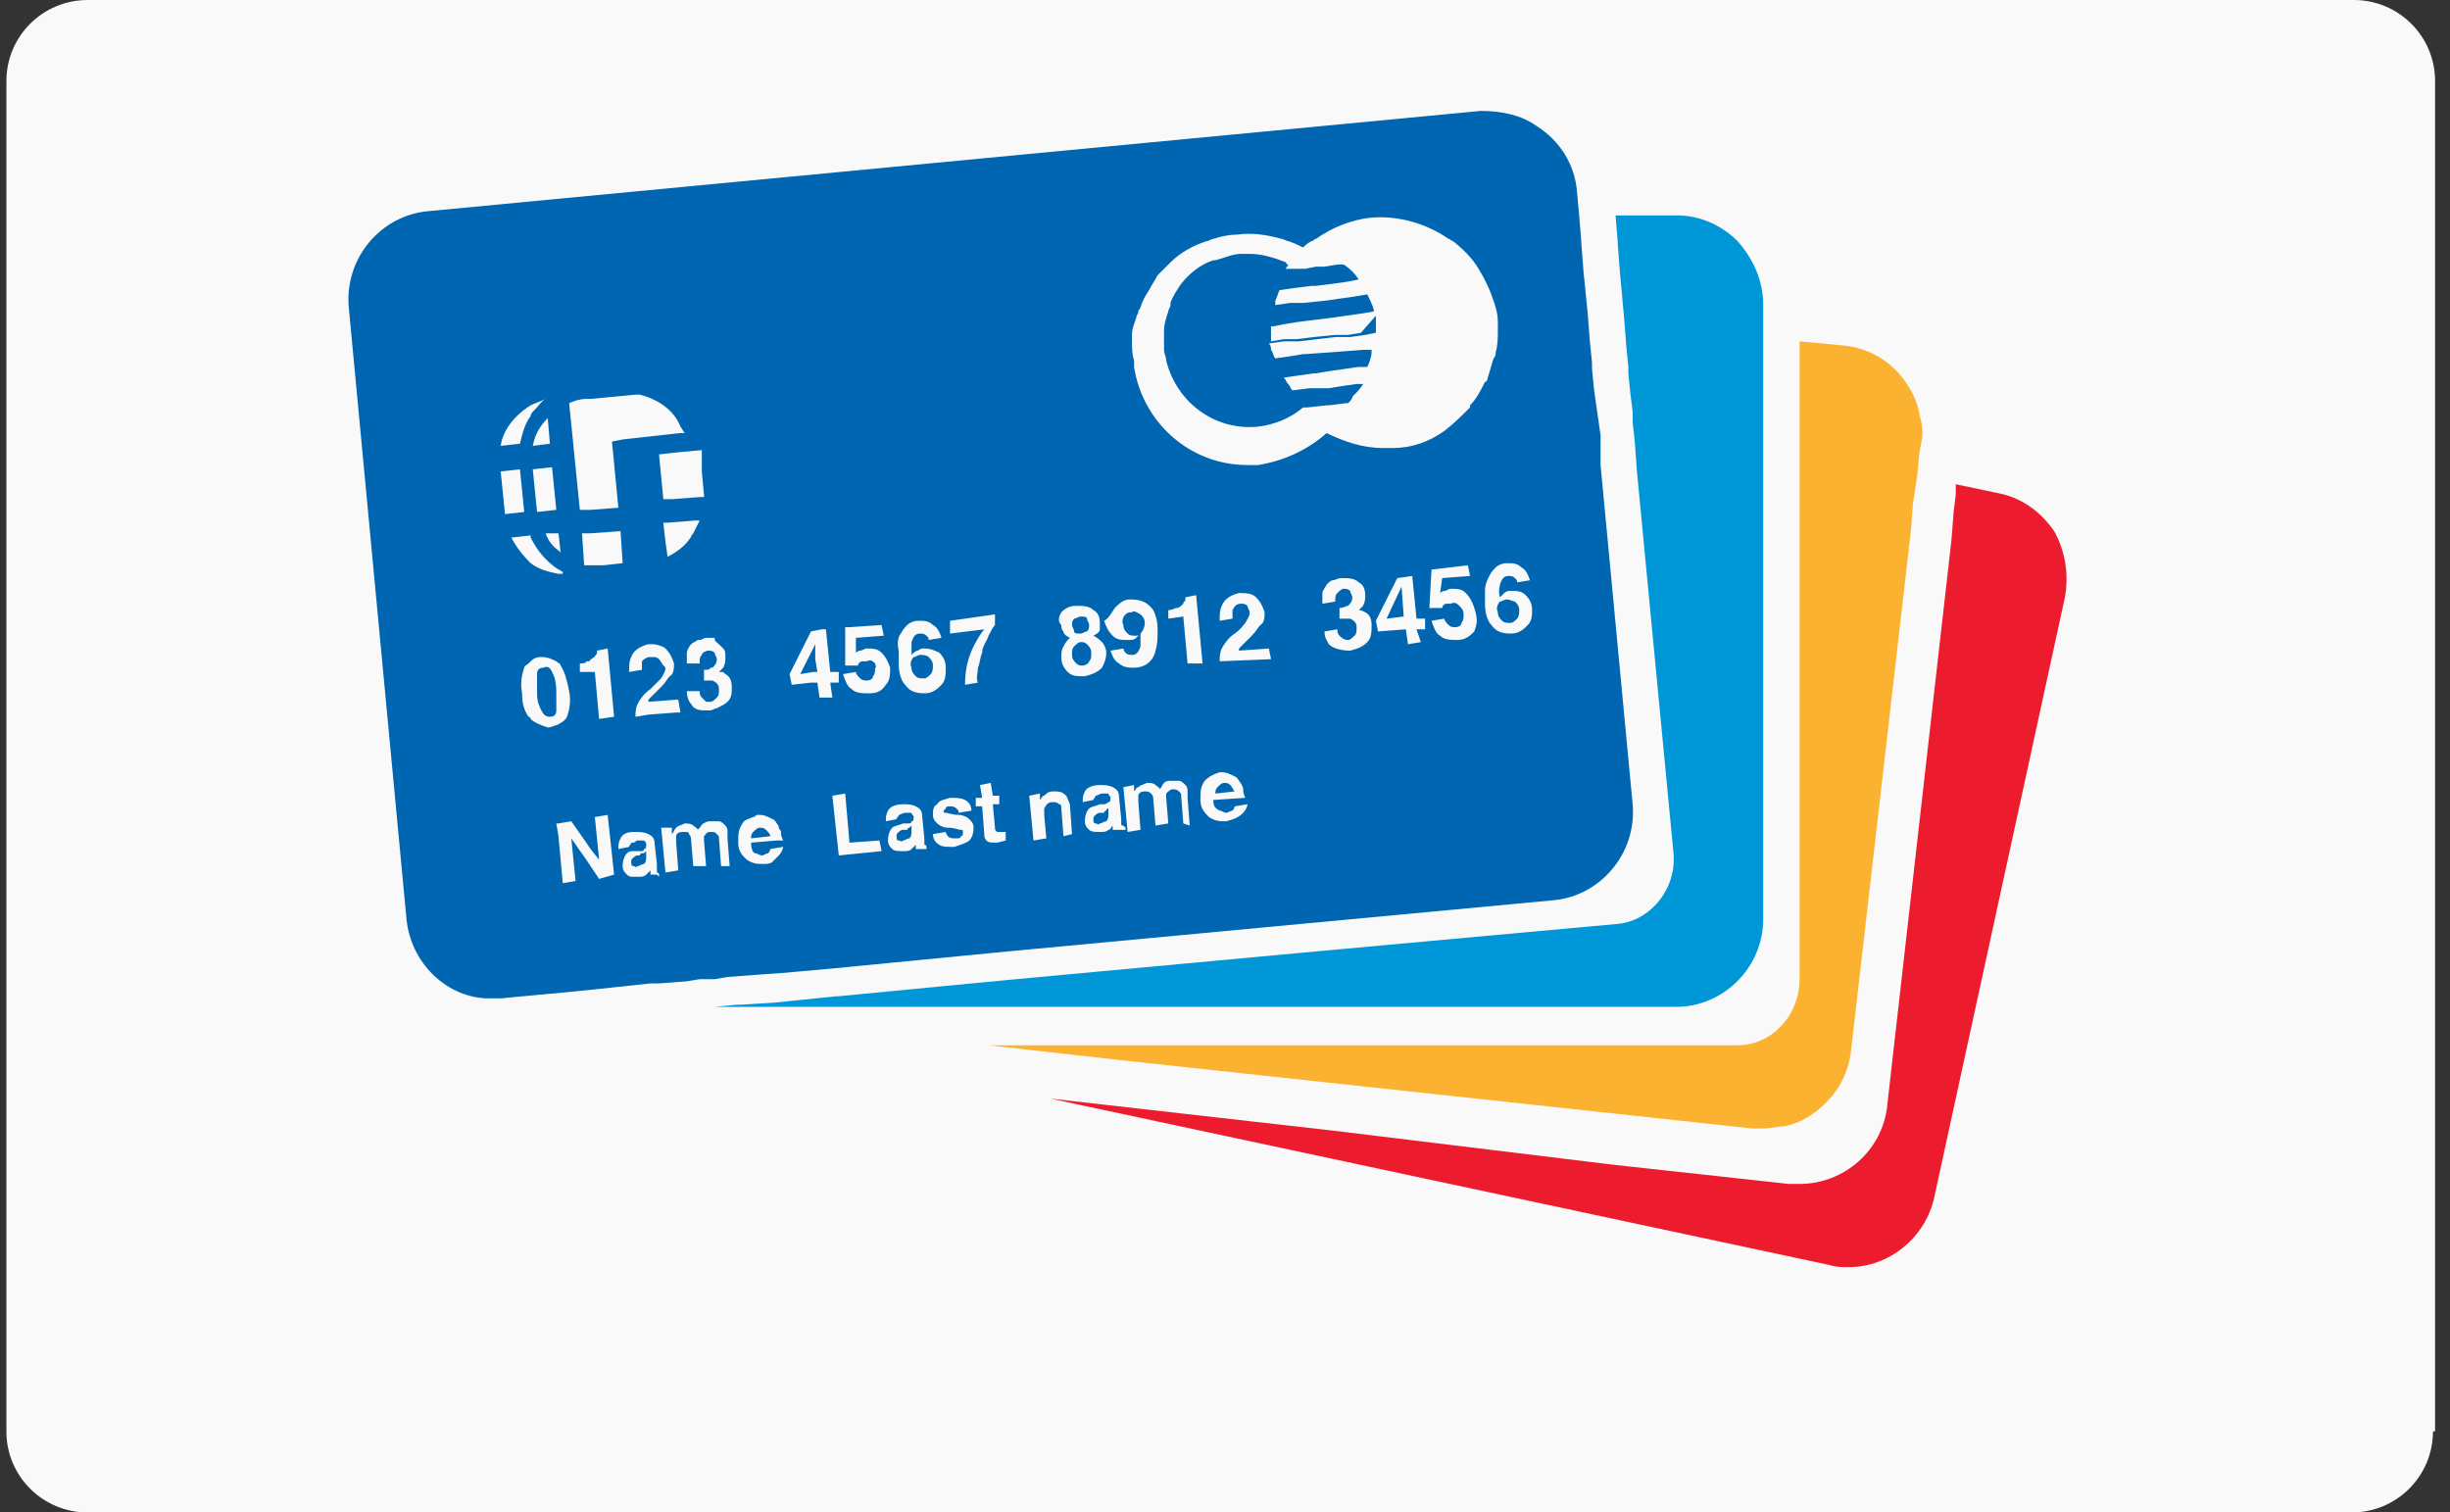 <svg width="115" height="71" viewBox="0 0 115 71" fill="none" xmlns="http://www.w3.org/2000/svg">
<rect x="0" y="0" width="115" height="71" fill="#333333" stroke="none"/>
<path d="M114.2 67.195C114.2 69.298 112.492 71 110.383 71H4.117C2.007 71 0.3 69.298 0.3 67.195V3.805C0.3 1.702 2.007 0 4.117 0H110.483C112.593 0 114.3 1.702 114.3 3.805V67.195H114.2Z" fill="#F9F9F9"/>
<path d="M93.71 23.133L91.801 22.732C91.801 22.932 91.801 23.032 91.801 23.233L91.701 24.034L91.6 25.336L88.587 51.873C88.386 53.976 86.578 55.578 84.469 55.578C84.268 55.578 84.168 55.578 83.967 55.578L75.731 54.677L62.573 53.075L49.315 51.573L85.875 59.384C86.177 59.484 86.478 59.484 86.779 59.484C88.688 59.484 90.395 58.082 90.797 56.179L96.924 28.04C97.125 26.938 96.924 25.836 96.422 24.935C95.719 23.934 94.814 23.333 93.71 23.133Z" fill="#EC1C2E"/>
<path d="M82.26 52.975C82.46 52.975 82.561 52.975 82.762 52.975C83.063 52.975 83.465 52.874 83.766 52.874C84.67 52.674 85.373 52.173 85.976 51.472C86.478 50.872 86.779 50.171 86.88 49.37L89.692 24.935L89.793 23.633L89.993 22.331L90.094 21.23L90.194 20.729C90.295 20.229 90.194 19.828 90.094 19.427C89.993 18.826 89.692 18.226 89.29 17.725C88.587 16.824 87.583 16.323 86.578 16.223L84.469 16.023V45.965C84.469 47.667 83.163 49.069 81.556 49.069H46.402L52.63 49.77L82.26 52.975Z" fill="#FBB231"/>
<path d="M76.032 43.361L61.77 44.663L47.708 45.965L45.599 46.165L39.371 46.766H39.271L36.358 47.066L34.751 47.166H34.55L33.546 47.267H78.644C80.954 47.267 82.762 45.364 82.762 43.161V14.32C82.762 13.118 82.26 12.117 81.556 11.316C80.853 10.615 79.849 10.114 78.744 10.114H75.831L75.932 11.316V11.416L76.032 12.718L76.233 14.921L76.334 16.223L76.434 17.224V17.525L76.534 18.526L76.635 19.327V19.828L76.735 20.729L76.836 22.131L78.543 39.956C78.744 41.659 77.539 43.161 76.032 43.361Z" fill="#0097D9"/>
<path d="M43.188 30.743C43.088 30.743 42.987 30.843 42.887 30.843C42.786 30.944 42.686 31.144 42.786 31.344C42.786 31.544 42.887 31.645 42.987 31.745C43.088 31.845 43.188 31.845 43.389 31.845C43.489 31.845 43.59 31.745 43.69 31.645C43.791 31.544 43.791 31.344 43.791 31.244C43.791 31.044 43.69 30.944 43.59 30.843C43.489 30.743 43.288 30.743 43.188 30.743Z" fill="#0066B2"/>
<path d="M42.385 38.955C42.284 38.955 42.184 39.055 42.184 39.055C42.083 39.155 42.083 39.155 42.083 39.255C42.083 39.355 42.083 39.456 42.184 39.456C42.284 39.456 42.284 39.556 42.385 39.456C42.485 39.456 42.586 39.355 42.686 39.355C42.786 39.255 42.786 39.155 42.786 38.955V38.755L42.686 38.855C42.686 38.855 42.586 38.855 42.586 38.955H42.385Z" fill="#0066B2"/>
<path d="M51.223 30.643C51.223 30.443 51.123 30.343 51.023 30.243C50.922 30.142 50.822 30.142 50.721 30.142C50.621 30.142 50.52 30.243 50.42 30.343C50.319 30.443 50.319 30.543 50.319 30.743C50.319 30.944 50.42 31.044 50.52 31.144C50.621 31.244 50.721 31.244 50.822 31.244C50.922 31.244 51.123 31.144 51.123 31.044C51.223 30.944 51.223 30.843 51.223 30.643Z" fill="#0066B2"/>
<path d="M53.132 28.741C53.031 28.741 52.931 28.741 52.83 28.841C52.73 28.941 52.63 29.141 52.73 29.341C52.73 29.542 52.83 29.642 52.931 29.742C53.031 29.842 53.132 29.842 53.333 29.842C53.433 29.842 53.533 29.842 53.533 29.742C53.634 29.642 53.734 29.441 53.734 29.241C53.734 29.041 53.634 28.941 53.533 28.841C53.333 28.741 53.232 28.64 53.132 28.741Z" fill="#0066B2"/>
<path d="M50.721 29.742C50.822 29.742 50.922 29.642 51.023 29.642C51.123 29.542 51.123 29.442 51.123 29.341C51.123 29.241 51.023 29.141 51.023 29.041C51.023 28.941 50.822 28.941 50.721 28.941C50.621 28.941 50.52 29.041 50.42 29.041C50.319 29.141 50.319 29.241 50.319 29.341C50.319 29.442 50.42 29.542 50.42 29.642C50.42 29.742 50.52 29.742 50.721 29.742Z" fill="#0066B2"/>
<path d="M57.752 36.852C57.651 36.752 57.551 36.752 57.451 36.752C57.35 36.752 57.25 36.852 57.149 36.952C57.049 37.052 57.049 37.152 57.049 37.252L57.953 37.152C57.852 37.052 57.852 36.952 57.752 36.852Z" fill="#0066B2"/>
<path d="M65.084 29.041L65.888 28.941L65.787 27.539L65.084 29.041Z" fill="#0066B2"/>
<path d="M51.625 38.154C51.525 38.154 51.424 38.254 51.424 38.254C51.324 38.354 51.324 38.354 51.324 38.454C51.324 38.554 51.324 38.654 51.424 38.654C51.525 38.654 51.525 38.755 51.625 38.654C51.726 38.654 51.826 38.554 51.926 38.554C52.027 38.454 52.027 38.354 52.027 38.154V37.953C52.027 37.953 51.926 37.953 51.926 38.054C51.926 38.054 51.826 38.054 51.826 38.154H51.625Z" fill="#0066B2"/>
<path d="M70.709 28.14C70.608 28.14 70.508 28.24 70.407 28.24C70.307 28.34 70.207 28.54 70.307 28.741C70.307 28.941 70.407 29.041 70.508 29.141C70.608 29.241 70.709 29.241 70.91 29.241C71.01 29.241 71.111 29.141 71.211 29.041C71.311 28.941 71.311 28.741 71.311 28.64C71.311 28.44 71.211 28.34 71.111 28.24C71.01 28.24 70.91 28.14 70.709 28.14Z" fill="#0066B2"/>
<path d="M38.267 30.243L37.563 31.645L38.166 31.544H38.367L38.267 30.944V30.243Z" fill="#0066B2"/>
<path d="M35.655 38.855C35.555 38.855 35.454 38.955 35.354 39.055C35.253 39.155 35.253 39.255 35.253 39.355L36.157 39.255C36.157 39.155 36.057 39.055 35.956 38.955C35.856 38.855 35.755 38.855 35.655 38.855Z" fill="#0066B2"/>
<path d="M30.131 40.056C30.131 40.056 30.03 40.056 30.03 40.157H29.93C29.829 40.157 29.729 40.257 29.729 40.257C29.629 40.357 29.629 40.357 29.629 40.457C29.629 40.557 29.629 40.657 29.729 40.657C29.829 40.657 29.829 40.757 29.93 40.657C30.03 40.657 30.131 40.557 30.231 40.557C30.332 40.457 30.332 40.357 30.332 40.157V39.956C30.231 40.056 30.231 40.056 30.131 40.056Z" fill="#0066B2"/>
<path d="M25.912 31.544C25.812 31.344 25.712 31.244 25.511 31.344C25.31 31.344 25.209 31.444 25.209 31.645C25.209 31.845 25.209 32.145 25.209 32.546C25.209 32.946 25.31 33.147 25.41 33.347C25.511 33.547 25.611 33.647 25.812 33.647C26.013 33.647 26.113 33.547 26.113 33.347C26.113 33.147 26.113 32.846 26.113 32.546C26.113 31.945 26.013 31.745 25.912 31.544Z" fill="#0066B2"/>
<path d="M75.128 20.429L75.028 19.728L74.927 19.027L74.827 18.326L74.727 17.324V17.024L74.626 16.023L74.526 14.721L74.325 12.718L74.224 11.416V11.316L74.124 10.114L74.023 9.013C73.923 7.711 73.22 6.609 72.115 5.908C71.412 5.408 70.508 5.207 69.504 5.207L20.087 9.914C17.877 10.114 16.17 12.117 16.37 14.42L19.082 43.161C19.283 45.164 20.89 46.766 22.799 46.866C22.899 46.866 23 46.866 23.1 46.866C23.201 46.866 23.301 46.866 23.502 46.866L26.716 46.566L27.72 46.465L30.533 46.165H30.934L32.24 46.065L32.843 45.965H33.245H33.546L34.148 45.865L35.454 45.764L36.86 45.664L39.07 45.464L47.306 44.663L72.918 42.26C75.128 42.059 76.836 40.056 76.635 37.753L75.128 21.831V20.429ZM33.747 30.243C33.847 30.343 33.948 30.443 33.948 30.443C34.048 30.543 34.048 30.643 34.048 30.843C34.048 31.044 34.048 31.144 33.948 31.344L33.847 31.444L33.747 31.544H33.847C33.948 31.544 33.948 31.544 34.048 31.645C34.249 31.745 34.349 31.945 34.349 32.245C34.349 32.546 34.349 32.746 34.148 32.946C34.048 33.047 33.847 33.147 33.646 33.247C33.546 33.247 33.445 33.347 33.345 33.347C33.245 33.347 33.144 33.347 33.044 33.347C32.742 33.347 32.541 33.247 32.441 33.047C32.34 32.946 32.24 32.746 32.24 32.446H32.541H32.843C32.843 32.546 32.843 32.646 32.943 32.746C33.044 32.846 33.044 32.846 33.144 32.946C33.245 32.946 33.245 32.946 33.345 32.946C33.445 32.946 33.546 32.846 33.646 32.746C33.747 32.646 33.747 32.546 33.747 32.346C33.747 32.145 33.646 32.045 33.445 31.945C33.345 31.945 33.345 31.945 33.245 31.945C33.144 31.945 33.144 31.945 33.044 31.945V31.444C33.144 31.444 33.345 31.444 33.345 31.344H33.445C33.546 31.244 33.646 31.144 33.646 30.944C33.646 30.843 33.546 30.743 33.546 30.643C33.445 30.543 33.345 30.543 33.245 30.543C33.144 30.543 32.943 30.643 32.943 30.743C32.843 30.843 32.843 30.944 32.843 31.144H32.742H32.24C32.24 30.944 32.24 30.843 32.24 30.643C32.24 30.543 32.34 30.343 32.441 30.243C32.541 30.142 32.642 30.142 32.742 30.042H32.843C32.943 30.042 33.044 29.942 33.144 29.942C33.245 29.942 33.345 29.942 33.546 29.942C33.546 30.142 33.646 30.142 33.747 30.243ZM30.934 30.944C30.834 30.843 30.733 30.843 30.633 30.843C30.633 30.843 30.633 30.843 30.533 30.843C30.332 30.843 30.231 30.944 30.131 31.044C30.131 31.144 30.131 31.244 30.131 31.444L29.528 31.544C29.528 31.244 29.528 31.044 29.629 30.843C29.729 30.543 30.03 30.343 30.432 30.243C30.533 30.243 30.533 30.243 30.633 30.243C30.834 30.243 31.135 30.343 31.236 30.443C31.437 30.643 31.537 30.843 31.637 31.144C31.637 31.344 31.637 31.645 31.437 31.745C31.336 31.845 31.236 32.045 31.035 32.245L30.834 32.446C30.733 32.546 30.633 32.646 30.533 32.746C30.432 32.846 30.432 32.846 30.432 32.946L31.738 32.846H31.838L31.939 33.447H31.738L30.432 33.547L29.829 33.647C29.829 33.447 29.829 33.247 29.93 33.047C30.03 32.846 30.231 32.546 30.533 32.346L30.633 32.245C30.834 32.045 30.934 31.945 31.035 31.845C31.135 31.645 31.236 31.544 31.236 31.344C31.035 31.144 31.035 31.044 30.934 30.944ZM31.336 26.137L31.236 25.436L31.135 24.535H31.336L32.642 24.434H32.843C32.742 24.635 32.642 24.835 32.541 25.035C32.441 25.135 32.441 25.235 32.341 25.336C32.14 25.636 31.738 25.936 31.336 26.137ZM32.943 22.131L33.044 23.233C33.044 23.233 33.044 23.233 33.044 23.333H32.843L31.537 23.433H31.135L30.934 21.33L31.838 21.23L32.943 21.13V22.131ZM27.519 18.726H27.72L29.829 18.526C29.93 18.526 29.93 18.526 30.03 18.526C30.834 18.726 31.637 19.227 31.939 20.028C32.039 20.128 32.039 20.229 32.14 20.329H31.939L29.227 20.629L28.725 20.729L29.026 23.834L27.72 23.934H27.519H27.218L26.716 18.927C26.917 18.826 27.218 18.726 27.519 18.726ZM29.227 26.437L28.323 26.537C28.122 26.537 27.921 26.537 27.72 26.537C27.62 26.537 27.62 26.537 27.519 26.537C27.519 26.537 27.519 26.537 27.419 26.537L27.319 25.035H27.519H27.72L29.126 24.935L29.227 26.437ZM26.214 25.035L26.314 25.936L26.214 25.836C25.912 25.636 25.712 25.336 25.611 25.035H26.214ZM26.113 23.934L25.209 24.034L25.008 22.031L25.912 21.931L26.113 23.934ZM25.711 19.628L25.812 20.829L25.008 20.93C25.109 20.429 25.31 20.028 25.711 19.628C25.711 19.628 25.611 19.628 25.711 19.628ZM24.908 19.027C25.109 18.927 25.41 18.826 25.611 18.726C25.41 18.826 25.31 19.027 25.109 19.227C25.008 19.327 24.908 19.427 24.908 19.527C24.607 19.928 24.506 20.429 24.406 20.829L23.502 20.93C23.602 20.229 24.104 19.527 24.908 19.027ZM23.502 22.131L24.406 22.031L24.607 24.034L23.703 24.134L23.502 22.131ZM24.004 25.235L24.908 25.135C24.908 25.135 24.908 25.135 24.908 25.235C25.209 25.836 25.611 26.337 26.214 26.738C26.314 26.738 26.314 26.838 26.415 26.838V26.938C26.314 26.938 26.314 26.938 26.214 26.938C25.711 26.838 25.31 26.738 24.908 26.437C24.506 26.037 24.205 25.636 24.004 25.235ZM24.908 33.748C24.908 33.748 24.908 33.647 24.808 33.647C24.607 33.347 24.506 33.047 24.506 32.546C24.406 32.045 24.506 31.645 24.607 31.344C24.607 31.244 24.707 31.244 24.808 31.144C25.008 30.944 25.109 30.843 25.41 30.843C25.712 30.843 25.912 30.944 26.113 31.044C26.214 31.144 26.314 31.144 26.314 31.244C26.515 31.544 26.615 31.945 26.716 32.446C26.816 32.946 26.716 33.347 26.615 33.647C26.515 33.848 26.314 33.948 26.113 34.048C26.013 34.048 25.912 34.148 25.711 34.148C25.41 34.048 25.109 33.948 24.908 33.748ZM28.122 41.258L27.72 40.657L27.519 40.357L26.816 39.355L27.017 41.358L26.415 41.458L26.214 39.255L26.113 38.654H26.214L26.816 38.554L27.519 39.556L27.72 39.856L28.122 40.357L27.921 38.354L28.524 38.254L28.825 41.058L28.122 41.258ZM28.122 33.748L27.921 31.544H27.72H27.519H27.218V31.144C27.319 31.144 27.519 31.144 27.519 31.044H27.62C27.72 31.044 27.72 30.944 27.72 30.944C27.821 30.944 27.821 30.843 27.921 30.843C27.921 30.743 28.022 30.743 28.022 30.643C28.022 30.543 28.022 30.543 28.022 30.543L28.524 30.443L28.825 33.647L28.122 33.748ZM30.834 41.058H30.533V40.958V40.858C30.432 40.958 30.332 41.058 30.332 41.058C30.231 41.158 30.131 41.158 29.93 41.158C29.829 41.158 29.729 41.158 29.629 41.158C29.528 41.158 29.428 41.058 29.428 41.058C29.327 40.958 29.227 40.858 29.227 40.657C29.227 40.357 29.327 40.157 29.428 40.056C29.528 39.956 29.629 39.956 29.729 39.956H29.829H30.03C30.131 39.956 30.231 39.956 30.231 39.856C30.332 39.856 30.332 39.756 30.332 39.656C30.332 39.556 30.332 39.556 30.231 39.456C30.131 39.456 30.03 39.456 29.93 39.456C29.829 39.456 29.829 39.556 29.729 39.556H29.629C29.629 39.656 29.528 39.656 29.528 39.756L29.026 39.856C29.026 39.656 29.026 39.556 29.126 39.355C29.227 39.155 29.428 39.055 29.729 39.055H29.829C30.03 39.055 30.231 39.055 30.432 39.155C30.633 39.255 30.733 39.355 30.733 39.656L30.834 40.557V40.657C30.834 40.757 30.834 40.757 30.834 40.858C30.834 40.958 30.834 40.958 30.834 40.958C30.834 40.958 30.934 40.958 30.934 41.058V41.158L30.834 41.058ZM34.148 40.657H33.847L33.747 39.355C33.747 39.255 33.747 39.255 33.646 39.155C33.546 39.055 33.546 39.055 33.345 39.055C33.144 39.055 33.144 39.155 33.044 39.255C33.044 39.355 33.044 39.355 33.044 39.456L33.144 40.657H32.742H32.541L32.441 39.456C32.441 39.355 32.441 39.255 32.341 39.155C32.341 39.055 32.24 39.055 32.24 39.055C32.24 39.055 32.14 39.055 32.039 39.055C31.838 39.055 31.738 39.155 31.738 39.255C31.738 39.355 31.738 39.355 31.738 39.556L31.838 40.858L31.236 40.958L31.035 38.855H31.537V39.155C31.637 39.055 31.637 38.955 31.738 38.855C31.838 38.755 31.939 38.755 32.14 38.654C32.24 38.654 32.441 38.654 32.541 38.755C32.642 38.855 32.742 38.855 32.742 38.955L32.843 38.855C32.943 38.755 32.943 38.654 33.044 38.654C33.144 38.554 33.245 38.554 33.445 38.554C33.546 38.554 33.646 38.554 33.747 38.554C33.847 38.554 33.948 38.654 34.048 38.755C34.148 38.855 34.148 38.955 34.148 39.055C34.148 39.155 34.148 39.255 34.148 39.355L34.249 40.657H34.148ZM35.454 40.056C35.555 40.056 35.655 40.157 35.755 40.157C35.856 40.157 35.956 40.056 36.057 40.056C36.057 40.056 36.157 39.956 36.157 39.856L36.76 39.756C36.76 39.856 36.66 40.056 36.559 40.157C36.459 40.257 36.358 40.357 36.258 40.457C36.157 40.557 35.956 40.557 35.856 40.557C35.555 40.557 35.354 40.557 35.053 40.357L34.952 40.257C34.751 40.056 34.651 39.856 34.651 39.556C34.651 39.155 34.651 38.955 34.852 38.654C34.952 38.454 35.153 38.454 35.354 38.354C35.454 38.354 35.454 38.254 35.555 38.254C35.755 38.254 35.856 38.254 36.057 38.354C36.258 38.454 36.358 38.454 36.459 38.654C36.559 38.755 36.559 38.855 36.559 38.855C36.559 38.955 36.66 38.955 36.66 39.055C36.66 39.155 36.66 39.255 36.76 39.456H36.459L35.253 39.556C35.253 39.856 35.354 40.056 35.454 40.056ZM46.703 28.841V29.341C46.603 29.442 46.503 29.642 46.402 29.842C46.302 30.142 46.101 30.343 46.101 30.643C46.001 30.843 46.001 31.144 45.9 31.344C45.9 31.645 45.8 31.845 45.9 32.045L45.297 32.145C45.297 31.544 45.398 30.944 45.699 30.343C45.9 29.942 46.101 29.642 46.201 29.542L44.594 29.742V29.141L46.703 28.841ZM42.284 29.742C42.385 29.542 42.485 29.442 42.586 29.341C42.686 29.241 42.887 29.141 43.088 29.141C43.389 29.141 43.59 29.141 43.791 29.341C43.992 29.442 44.092 29.642 44.193 29.942L43.59 30.042C43.59 29.942 43.59 29.942 43.489 29.842C43.389 29.742 43.289 29.742 43.188 29.742C42.987 29.742 42.887 29.842 42.786 30.142C42.786 30.243 42.786 30.443 42.786 30.743C42.887 30.643 42.987 30.543 43.088 30.543C43.188 30.443 43.289 30.443 43.389 30.443C43.69 30.443 43.891 30.543 44.092 30.643C44.293 30.843 44.393 31.044 44.393 31.344C44.393 31.645 44.393 31.945 44.193 32.145C43.992 32.346 43.791 32.546 43.389 32.546C42.987 32.546 42.686 32.446 42.485 32.145C42.284 31.945 42.184 31.544 42.184 31.144C42.184 30.944 42.184 30.743 42.184 30.543C42.083 30.142 42.184 29.842 42.284 29.742ZM41.079 31.144C40.978 31.044 40.878 30.944 40.677 31.044C40.577 31.044 40.577 31.044 40.476 31.044C40.376 31.044 40.275 31.144 40.275 31.244H39.673V30.643V29.442H39.874L41.38 29.341L41.481 29.842L40.175 29.942V30.643C40.275 30.543 40.376 30.543 40.376 30.543C40.476 30.543 40.577 30.443 40.677 30.443C40.978 30.443 41.179 30.443 41.38 30.643C41.581 30.843 41.681 31.044 41.782 31.344C41.782 31.645 41.782 31.945 41.581 32.145C41.38 32.446 41.179 32.546 40.778 32.546C40.476 32.546 40.175 32.546 39.974 32.346C39.773 32.245 39.673 31.945 39.572 31.645L40.175 31.544C40.175 31.645 40.275 31.745 40.376 31.845C40.476 31.945 40.577 31.945 40.677 31.945C40.878 31.945 40.978 31.845 40.978 31.745C41.079 31.645 41.079 31.444 41.079 31.344C41.179 31.344 41.079 31.244 41.079 31.144ZM38.467 32.746L38.367 32.045H38.066L37.162 32.145L37.061 31.645L38.066 29.642L38.568 29.542H38.769L38.97 31.544H39.371V32.045H38.97L39.07 32.746H38.467ZM39.371 40.157L39.07 37.353L39.673 37.252L39.874 39.556L41.28 39.456L41.38 39.956L39.371 40.157ZM42.987 39.856V39.756V39.656C42.887 39.756 42.786 39.856 42.786 39.856C42.686 39.956 42.586 39.956 42.385 39.956C42.184 39.956 41.983 39.956 41.882 39.856C41.782 39.756 41.681 39.656 41.681 39.456C41.681 39.155 41.782 38.955 41.882 38.855C41.983 38.755 42.184 38.755 42.385 38.654H42.586C42.686 38.654 42.786 38.654 42.786 38.554C42.887 38.554 42.887 38.454 42.887 38.354C42.887 38.254 42.786 38.254 42.786 38.154C42.686 38.154 42.586 38.154 42.485 38.154C42.385 38.154 42.284 38.254 42.184 38.254C42.184 38.354 42.083 38.354 42.083 38.454L41.581 38.554C41.581 38.354 41.581 38.254 41.681 38.054C41.782 37.853 42.083 37.753 42.385 37.753C42.586 37.753 42.786 37.753 42.987 37.853C43.188 37.953 43.288 38.054 43.288 38.354L43.389 39.355C43.389 39.456 43.389 39.456 43.389 39.556C43.389 39.656 43.389 39.656 43.389 39.656C43.389 39.656 43.489 39.656 43.489 39.756V39.856H42.987ZM45.498 39.456C45.398 39.556 45.096 39.656 44.795 39.756C44.494 39.756 44.193 39.756 44.092 39.656C43.891 39.556 43.791 39.355 43.791 39.155L44.393 39.055C44.393 39.155 44.494 39.255 44.494 39.255C44.594 39.355 44.695 39.355 44.896 39.355C44.996 39.355 45.096 39.355 45.096 39.255C45.197 39.255 45.197 39.155 45.197 39.055C45.197 38.955 45.197 38.955 45.096 38.955C44.996 38.955 44.795 38.855 44.494 38.855C44.293 38.855 44.092 38.755 43.992 38.654C43.891 38.554 43.791 38.454 43.791 38.254C43.791 38.054 43.791 37.853 43.992 37.753C44.092 37.553 44.293 37.553 44.594 37.453C44.896 37.453 45.096 37.453 45.297 37.553C45.498 37.653 45.599 37.853 45.599 38.054L44.996 38.154C44.996 38.054 44.996 38.054 44.896 37.953C44.795 37.853 44.695 37.853 44.594 37.853C44.494 37.853 44.393 37.853 44.393 37.953L44.293 38.054C44.293 38.154 44.293 38.154 44.393 38.154C44.494 38.154 44.695 38.254 44.996 38.254C45.197 38.254 45.398 38.354 45.498 38.454C45.599 38.554 45.699 38.654 45.699 38.855C45.699 39.155 45.599 39.355 45.498 39.456ZM46.804 39.556C46.503 39.556 46.402 39.556 46.302 39.456C46.201 39.355 46.201 39.255 46.201 39.155L46.101 37.853H45.8V37.453H46.101L46 36.852L46.503 36.752L46.603 37.353H46.904V37.753H46.603L46.703 38.855C46.703 38.955 46.703 38.955 46.804 39.055C46.804 39.055 46.904 39.055 47.005 39.055C47.005 39.055 47.005 39.055 47.105 39.055C47.105 39.055 47.105 39.055 47.206 39.055V39.456L46.804 39.556ZM53.132 15.922C53.132 15.822 53.132 15.822 53.132 15.722C53.132 15.422 53.232 15.221 53.333 14.921C53.333 14.821 53.433 14.721 53.433 14.621C53.433 14.521 53.533 14.521 53.533 14.42C53.634 14.12 53.734 13.92 53.935 13.619C54.036 13.419 54.237 13.118 54.337 12.918C54.437 12.818 54.538 12.718 54.638 12.618C54.739 12.518 54.839 12.418 54.94 12.317C55.442 11.817 56.044 11.516 56.647 11.316C56.748 11.316 56.848 11.216 56.949 11.216C57.25 11.116 57.651 11.015 58.053 11.015C58.756 10.915 59.459 11.015 60.163 11.216C60.263 11.216 60.364 11.316 60.464 11.316C60.765 11.416 60.966 11.516 61.167 11.616C61.267 11.516 61.368 11.416 61.569 11.316C61.669 11.316 61.669 11.216 61.77 11.216C62.473 10.715 63.377 10.315 64.381 10.214C65.687 10.114 66.993 10.515 67.997 11.216C68.097 11.216 68.097 11.316 68.198 11.316C68.7 11.716 69.102 12.117 69.403 12.618C69.704 13.118 69.905 13.519 70.106 14.12C70.207 14.42 70.307 14.721 70.307 15.121C70.307 15.221 70.307 15.322 70.307 15.522C70.307 15.822 70.307 16.223 70.207 16.523C70.207 16.623 70.207 16.724 70.106 16.824C70.006 17.124 69.905 17.525 69.805 17.825C69.805 17.825 69.805 17.925 69.704 17.925C69.504 18.326 69.303 18.726 69.001 19.027C69.001 19.027 69.001 19.027 69.001 19.127C68.6 19.527 68.198 19.928 67.796 20.229C67.093 20.729 66.289 21.03 65.385 21.03C65.185 21.03 65.084 21.03 64.883 21.03C63.979 21.03 63.075 20.729 62.272 20.329C61.368 21.13 60.263 21.631 59.058 21.831C58.857 21.831 58.756 21.831 58.556 21.831C55.844 21.831 53.634 19.828 53.232 17.224C53.232 17.124 53.232 17.124 53.232 17.024V16.924C53.132 16.623 53.132 16.323 53.132 15.922ZM52.328 28.54C52.529 28.34 52.73 28.14 53.031 28.14C53.533 28.14 53.835 28.24 54.136 28.64C54.237 28.841 54.337 29.141 54.337 29.542C54.337 29.942 54.337 30.243 54.237 30.543C54.136 31.044 53.734 31.344 53.232 31.344C53.031 31.344 52.73 31.344 52.529 31.144C52.328 31.044 52.228 30.843 52.127 30.543L52.73 30.443C52.73 30.543 52.83 30.643 52.83 30.643C52.931 30.743 53.031 30.743 53.132 30.743C53.333 30.743 53.433 30.643 53.533 30.343C53.533 30.243 53.533 30.042 53.533 29.742C53.433 29.842 53.433 29.842 53.333 29.942C53.232 30.042 53.132 30.042 52.931 30.042C52.63 30.042 52.429 30.042 52.228 29.842C52.027 29.642 51.926 29.442 51.826 29.141C52.027 29.041 52.127 28.841 52.328 28.54ZM49.817 28.741C50.018 28.54 50.219 28.44 50.52 28.44C50.822 28.44 51.123 28.44 51.324 28.64C51.525 28.741 51.625 28.941 51.625 29.241C51.625 29.341 51.625 29.442 51.625 29.542C51.625 29.642 51.525 29.742 51.324 29.842C51.525 29.942 51.625 30.042 51.726 30.142C51.826 30.243 51.926 30.443 51.926 30.643C51.926 30.944 51.826 31.144 51.726 31.344C51.525 31.544 51.324 31.645 50.922 31.745C50.52 31.745 50.319 31.745 50.118 31.544C49.918 31.344 49.817 31.144 49.817 30.843C49.817 30.643 49.817 30.543 49.918 30.343C50.018 30.142 50.118 30.042 50.219 29.942C50.018 29.842 49.918 29.742 49.918 29.642C49.817 29.542 49.817 29.442 49.817 29.341C49.616 29.141 49.717 28.941 49.817 28.741ZM49.918 39.255L49.817 37.953C49.817 37.853 49.817 37.753 49.717 37.753C49.616 37.653 49.516 37.653 49.415 37.653C49.215 37.653 49.114 37.753 49.014 37.953C49.014 38.054 49.014 38.154 49.014 38.254L49.114 39.355L48.511 39.456L48.311 37.353L48.813 37.252V37.553C48.913 37.453 48.913 37.353 49.014 37.353C49.114 37.252 49.215 37.152 49.415 37.152C49.616 37.152 49.817 37.152 49.918 37.252C50.118 37.353 50.118 37.553 50.219 37.753L50.319 39.155L49.918 39.255ZM52.228 38.955V38.855V38.755C52.127 38.855 52.127 38.955 52.027 38.955C51.926 39.055 51.826 39.055 51.625 39.055C51.424 39.055 51.223 39.055 51.123 38.955C51.023 38.855 50.922 38.755 50.922 38.554C50.922 38.254 51.023 38.054 51.123 37.953C51.223 37.853 51.424 37.853 51.625 37.753H51.826C51.926 37.753 52.027 37.653 52.027 37.653C52.127 37.653 52.127 37.553 52.127 37.453C52.127 37.353 52.027 37.353 52.027 37.252C51.926 37.252 51.826 37.252 51.726 37.252C51.625 37.252 51.525 37.353 51.424 37.353C51.424 37.453 51.324 37.453 51.324 37.553L50.822 37.653C50.822 37.453 50.822 37.353 50.922 37.152C51.023 36.952 51.324 36.852 51.625 36.852C51.826 36.852 52.027 36.852 52.228 36.952C52.429 37.052 52.529 37.152 52.529 37.453L52.63 38.454C52.63 38.554 52.63 38.654 52.63 38.654C52.63 38.755 52.63 38.755 52.73 38.755C52.73 38.755 52.73 38.755 52.83 38.855V38.955H52.228ZM55.542 38.654L55.442 37.353C55.442 37.252 55.442 37.252 55.341 37.152C55.241 37.052 55.141 37.052 55.04 37.052C54.94 37.052 54.839 37.152 54.739 37.252C54.739 37.353 54.739 37.453 54.739 37.453L54.839 38.654L54.237 38.755L54.136 37.553C54.136 37.453 54.136 37.353 54.036 37.252C53.935 37.152 53.835 37.152 53.734 37.152C53.533 37.152 53.433 37.252 53.433 37.353C53.433 37.453 53.433 37.453 53.433 37.653L53.533 38.955L52.931 39.055L52.73 36.952L53.232 36.852V37.152C53.333 37.052 53.333 36.952 53.433 36.952C53.533 36.852 53.634 36.852 53.835 36.752C54.036 36.752 54.136 36.752 54.237 36.852C54.337 36.952 54.438 36.952 54.438 37.052C54.538 36.952 54.538 36.852 54.638 36.752C54.739 36.652 54.839 36.652 55.04 36.652C55.141 36.652 55.241 36.652 55.341 36.652C55.442 36.652 55.542 36.752 55.643 36.852C55.743 36.952 55.743 37.052 55.743 37.152C55.743 37.252 55.743 37.353 55.743 37.453L55.844 38.755L55.542 38.654ZM55.743 31.144L55.542 28.941L54.839 29.041V28.64C55.04 28.64 55.141 28.54 55.241 28.54C55.341 28.54 55.442 28.44 55.542 28.34C55.542 28.24 55.643 28.24 55.643 28.14C55.643 28.04 55.643 28.04 55.643 28.04L56.145 27.939L56.446 31.144H55.743ZM57.25 38.054C57.35 38.054 57.451 38.154 57.551 38.154C57.651 38.154 57.752 38.054 57.852 38.054C57.852 38.054 57.953 37.953 57.953 37.853L58.556 37.753C58.556 37.853 58.455 38.054 58.355 38.154C58.154 38.354 57.953 38.454 57.551 38.554C57.25 38.554 57.049 38.554 56.748 38.354C56.547 38.154 56.346 37.953 56.346 37.553C56.346 37.152 56.346 36.952 56.547 36.652C56.748 36.451 56.949 36.351 57.25 36.251C57.451 36.251 57.551 36.251 57.752 36.351C57.953 36.451 58.053 36.451 58.154 36.652C58.254 36.752 58.355 36.952 58.355 37.052C58.355 37.152 58.355 37.252 58.455 37.453L56.949 37.553C56.949 37.853 57.049 37.953 57.25 38.054ZM57.25 31.044C57.25 30.843 57.25 30.643 57.35 30.443C57.451 30.243 57.652 29.942 57.953 29.742C58.254 29.542 58.355 29.341 58.455 29.241C58.556 29.041 58.656 28.941 58.656 28.741C58.656 28.64 58.556 28.54 58.556 28.44C58.455 28.34 58.355 28.34 58.254 28.34C58.053 28.34 57.953 28.44 57.852 28.64C57.852 28.741 57.852 28.841 57.852 29.041L57.25 29.141C57.25 28.841 57.25 28.64 57.35 28.44C57.451 28.14 57.752 27.939 58.154 27.839C58.455 27.839 58.756 27.839 58.957 28.04C59.158 28.24 59.259 28.44 59.359 28.741C59.359 28.941 59.359 29.241 59.158 29.341C59.058 29.442 58.957 29.642 58.756 29.842L58.556 30.042C58.455 30.142 58.355 30.243 58.254 30.343C58.154 30.443 58.154 30.443 58.154 30.543L59.56 30.443L59.66 30.944L57.25 31.044ZM64.18 30.142C63.979 30.343 63.778 30.443 63.377 30.543C62.975 30.543 62.573 30.443 62.372 30.243C62.272 30.042 62.171 29.942 62.171 29.642L62.774 29.542C62.774 29.642 62.774 29.742 62.874 29.842C62.975 29.942 63.075 30.042 63.276 30.042C63.377 30.042 63.477 29.942 63.578 29.842C63.678 29.742 63.678 29.642 63.678 29.442C63.678 29.241 63.578 29.141 63.377 29.041C63.276 29.041 63.075 29.041 62.874 29.041V28.54C63.075 28.54 63.176 28.44 63.276 28.44C63.377 28.34 63.477 28.24 63.477 28.04C63.477 27.939 63.377 27.839 63.377 27.739C63.276 27.639 63.176 27.639 63.075 27.639C62.975 27.639 62.874 27.739 62.774 27.839C62.674 27.939 62.674 28.04 62.674 28.24L62.071 28.34C62.071 28.14 62.071 28.04 62.071 27.839C62.071 27.739 62.171 27.639 62.272 27.439C62.372 27.338 62.473 27.238 62.573 27.238C62.674 27.238 62.774 27.138 62.975 27.138C63.276 27.138 63.578 27.138 63.778 27.338C63.979 27.439 64.08 27.639 64.08 27.939C64.08 28.14 64.08 28.24 63.979 28.44C63.879 28.54 63.879 28.54 63.778 28.64C63.879 28.64 63.879 28.64 64.08 28.741C64.281 28.841 64.381 29.041 64.381 29.341C64.381 29.642 64.381 29.942 64.18 30.142ZM66.691 30.142L66.088 30.243L65.988 29.542L64.682 29.642L64.582 29.141L65.586 27.138L66.289 27.038L66.49 29.041H66.892V29.542H66.49L66.691 30.142ZM69.202 29.642C69.001 29.842 68.8 30.042 68.399 30.042C68.097 30.042 67.796 30.042 67.595 29.842C67.394 29.742 67.294 29.442 67.193 29.141L67.796 29.041C67.796 29.141 67.897 29.241 67.997 29.341C68.097 29.442 68.198 29.442 68.298 29.442C68.499 29.442 68.6 29.341 68.6 29.241C68.7 29.141 68.7 28.941 68.7 28.841C68.7 28.64 68.6 28.54 68.499 28.44C68.399 28.34 68.298 28.24 68.097 28.34C67.997 28.34 67.997 28.34 67.897 28.34C67.796 28.34 67.696 28.44 67.696 28.54H67.093L67.193 26.738L68.901 26.537L69.001 27.038L67.696 27.138L67.595 27.839C67.696 27.739 67.796 27.739 67.796 27.739C67.897 27.739 67.997 27.639 68.097 27.639C68.399 27.639 68.6 27.639 68.8 27.839C69.001 28.04 69.102 28.24 69.202 28.54C69.403 29.141 69.303 29.341 69.202 29.642ZM71.713 29.341C71.512 29.542 71.311 29.742 70.91 29.742C70.508 29.742 70.207 29.642 70.006 29.341C69.805 29.141 69.704 28.741 69.704 28.34C69.704 28.14 69.704 27.939 69.704 27.739C69.704 27.439 69.805 27.238 69.905 27.038C70.006 26.838 70.106 26.738 70.207 26.637C70.307 26.537 70.508 26.437 70.709 26.437C71.01 26.437 71.211 26.437 71.412 26.637C71.613 26.738 71.713 26.938 71.814 27.238L71.211 27.338C71.211 27.238 71.211 27.238 71.111 27.138C71.01 27.038 70.91 27.038 70.809 27.038C70.608 27.038 70.508 27.138 70.407 27.439C70.407 27.539 70.307 27.739 70.407 28.04C70.508 27.939 70.608 27.839 70.608 27.839C70.709 27.739 70.809 27.739 70.91 27.739C71.211 27.739 71.412 27.739 71.613 27.939C71.814 28.14 71.914 28.34 71.914 28.64C71.914 28.841 71.914 29.141 71.713 29.341Z" fill="#0066B2"/>
<path d="M63.879 15.622L63.276 15.722H62.975H62.674L61.669 15.822L60.866 15.922H60.564H60.263L59.66 16.023C59.66 15.922 59.66 15.822 59.66 15.722V15.622C59.66 15.522 59.66 15.422 59.66 15.322H59.761L60.263 15.222L60.866 15.121L62.473 14.921L63.176 14.821L63.879 14.721L64.481 14.621C64.481 14.621 64.481 14.621 64.481 14.521C64.381 14.22 64.281 14.02 64.18 13.819L63.578 13.92L62.874 14.02L62.171 14.12L61.167 14.22H60.866H60.564L59.861 14.32C59.861 14.22 59.861 14.22 59.861 14.12C59.962 13.92 59.962 13.819 60.062 13.619L60.765 13.519L61.569 13.419H61.77L62.573 13.319L63.276 13.219L63.778 13.118C63.578 12.818 63.377 12.618 63.075 12.418H62.774L62.171 12.518H61.77L61.267 12.618H60.765H60.363C60.363 12.518 60.464 12.518 60.464 12.418C60.464 12.418 60.363 12.418 60.363 12.317C59.861 12.117 59.259 11.917 58.656 11.917C58.556 11.917 58.355 11.917 58.254 11.917C57.852 11.917 57.451 12.117 57.049 12.217C57.049 12.217 57.049 12.217 56.949 12.217C56.346 12.418 55.844 12.818 55.442 13.319C55.241 13.619 55.04 13.92 54.94 14.22C54.94 14.22 54.94 14.22 54.94 14.32C54.94 14.42 54.839 14.521 54.839 14.621C54.739 14.921 54.638 15.222 54.638 15.522C54.638 15.522 54.638 15.522 54.638 15.622C54.638 15.922 54.638 16.123 54.638 16.423C54.638 16.623 54.739 16.724 54.739 16.924C55.241 18.927 57.049 20.229 59.058 20.028C59.861 19.928 60.564 19.628 61.167 19.127H61.368L62.272 19.027H62.372L63.176 18.927H63.276L63.377 18.826C63.377 18.826 63.477 18.726 63.477 18.626C63.678 18.426 63.879 18.226 63.979 18.025H63.678L62.975 18.126L62.372 18.226H62.071H61.569H61.468L60.665 18.326C60.564 18.226 60.564 18.126 60.464 18.025C60.363 17.925 60.363 17.825 60.263 17.725L60.966 17.625L61.669 17.525H61.77L62.372 17.425L63.075 17.324L63.778 17.224H64.18C64.281 17.024 64.381 16.724 64.381 16.523V16.423H63.979L62.674 16.523L61.267 16.623H61.167L60.564 16.724L59.861 16.824C59.761 16.724 59.761 16.523 59.66 16.423C59.66 16.323 59.66 16.223 59.56 16.123L60.263 16.023H60.564H60.966L62.674 15.822H63.176H63.377L64.08 15.722L64.582 15.622C64.582 15.522 64.582 15.522 64.582 15.422C64.582 15.322 64.582 15.222 64.582 15.121C64.582 15.021 64.582 15.021 64.582 15.021C64.582 14.921 64.582 14.921 64.582 14.821L63.879 15.622Z" fill="#0066B2"/>
</svg>
